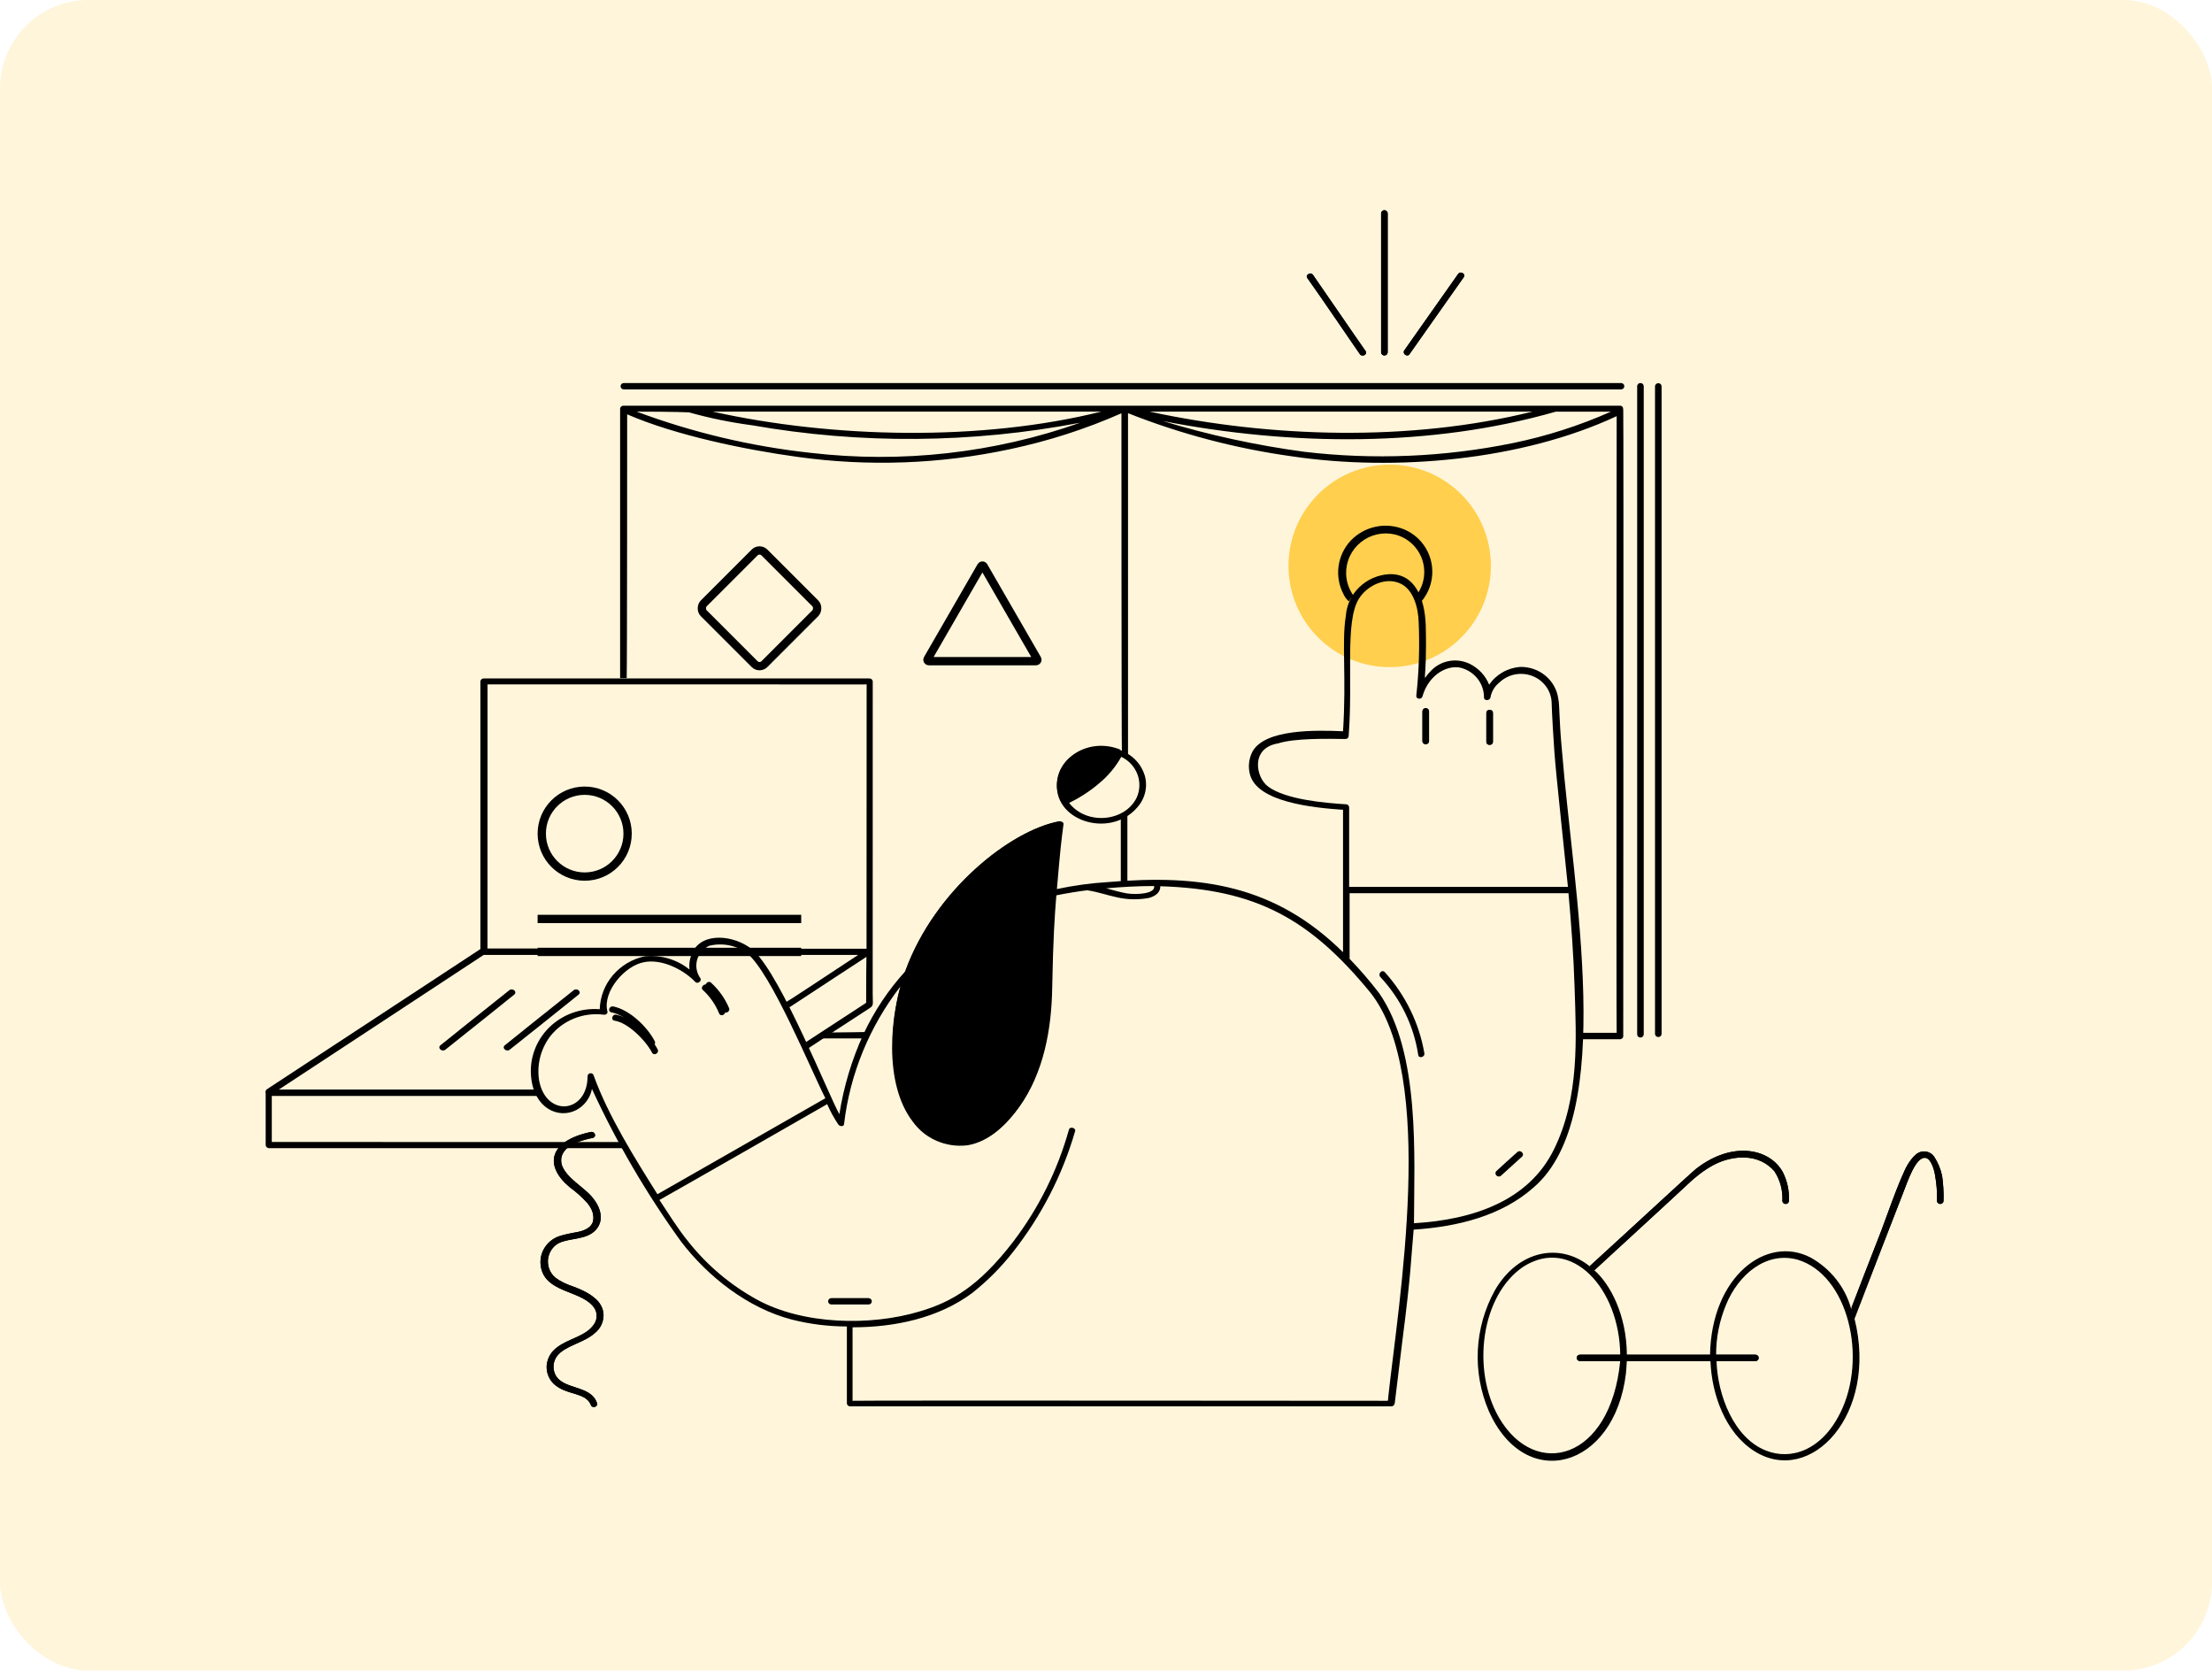 <svg xmlns="http://www.w3.org/2000/svg" width="400.0" height="302.0" viewBox="0.0 0.0 400.0 302.0" fill="none">
<rect opacity="0.2" width="400" height="302" rx="16" fill="#FFCF4D" />
<circle cx="251.3" cy="102.3" r="18.3" fill="#FFCF4D" />
<path d="M245.923 64.044C246.348 64.621 247.361 64.044 246.944 63.466C245.826 61.915 237.853 50.265 237.428 49.688C237.003 49.111 235.99 49.688 236.407 50.265C238.835 53.637 245.34 63.25 245.923 64.044Z" fill="black" />
<path d="M250.938 63.715V38.549C250.931 38.4 250.866 38.26 250.754 38.158C250.643 38.055 250.495 37.999 250.342 38C250.189 37.999 250.042 38.056 249.931 38.159C249.821 38.261 249.755 38.401 249.748 38.549V63.715C249.755 63.863 249.82 64.003 249.931 64.105C250.042 64.208 250.189 64.264 250.342 64.263C250.495 64.264 250.643 64.207 250.754 64.105C250.864 64.003 250.931 63.863 250.938 63.715Z" fill="black" />
<path d="M254.93 63.961C256.036 62.394 264.275 50.678 264.7 50.101C265.125 49.524 264.1 48.941 263.681 49.523C262.563 51.074 254.336 62.807 253.911 63.384C253.571 64.045 254.59 64.629 254.93 63.961Z" fill="black" />
<path d="M104.376 206.535C105.278 206.163 106.217 205.887 107.179 205.709C107.944 205.545 107.606 204.476 106.839 204.638C99.172 206.246 98.374 210.749 103.017 214.62C104.162 215.447 105.215 216.388 106.16 217.426C108.12 219.932 107.684 222.028 104.545 222.699C103.336 222.887 102.144 223.163 100.977 223.524C99.858 223.952 98.929 224.749 98.355 225.775C97.78 226.801 97.596 227.991 97.834 229.136C98.713 233.589 104.651 233.268 107.098 235.984C107.543 236.426 107.82 237.002 107.881 237.617C107.943 238.232 107.787 238.85 107.438 239.367C105.983 241.588 102.744 241.982 100.73 243.575C100.204 243.954 99.765 244.436 99.444 244.99C99.121 245.544 98.923 246.158 98.861 246.791C98.812 247.411 98.901 248.034 99.121 248.618C99.342 249.201 99.689 249.732 100.139 250.174C102.45 252.316 105.874 251.6 106.847 253.97C107.018 254.63 108.198 254.385 107.952 253.641C106.849 250.298 101.768 251.341 100.39 248.442C100.146 247.911 100.049 247.327 100.109 246.748C100.169 246.17 100.383 245.616 100.73 245.143C102.167 243.252 105.521 242.798 107.527 241.017C108.01 240.617 108.402 240.125 108.68 239.571C108.958 239.017 109.115 238.414 109.142 237.799C109.142 235.179 106.476 233.66 103.959 232.68C102.636 232.3 101.397 231.685 100.305 230.865C99.903 230.487 99.586 230.032 99.375 229.529C99.164 229.025 99.063 228.484 99.079 227.941C99.095 227.397 99.228 226.863 99.468 226.372C99.709 225.881 100.052 225.444 100.476 225.089C102.1 223.805 105.108 224.238 107.024 222.944C108.941 221.651 109.403 219.222 107.024 216.343C105.534 214.538 102.426 213.015 101.586 210.569C101.072 208.632 102.418 207.248 104.376 206.535Z" fill="black" />
<path d="M288.321 229.637C290.19 227.905 301.383 217.654 305.058 214.208C306.489 212.783 308.119 211.561 309.901 210.578C313.546 208.717 318.094 208.54 320.862 211.732C321.907 213.33 322.41 215.207 322.3 217.096C322.307 217.244 322.374 217.383 322.485 217.485C322.567 217.562 322.671 217.615 322.783 217.636C322.895 217.658 323.011 217.648 323.117 217.606C323.224 217.565 323.315 217.495 323.381 217.405C323.447 217.314 323.485 217.207 323.49 217.096C323.576 215.301 323.196 213.513 322.384 211.898C320.017 207.625 313.261 206.167 306.667 211.32C305.799 211.999 294.863 222.154 287.55 228.812C287.761 229.125 288.021 229.403 288.321 229.637Z" fill="black" />
<path d="M349.749 209.092C349.589 208.858 349.382 208.657 349.14 208.501C348.899 208.346 348.628 208.238 348.344 208.185C347.769 208.079 347.175 208.198 346.691 208.515C344.463 210.009 342.873 215.428 340.233 222.377C338.912 225.856 335.221 235.165 334.803 236.32C334.972 236.897 335.228 237.474 335.397 238.053C337.012 233.927 342.782 219.073 344.063 215.858C344.897 213.765 346.449 208.824 348.312 209.343C349.233 209.599 349.783 211.515 349.925 212.478C350.204 214.003 350.318 215.551 350.265 217.099C350.272 217.247 350.338 217.387 350.449 217.49C350.56 217.592 350.708 217.649 350.861 217.648C351.014 217.648 351.161 217.591 351.272 217.489C351.382 217.387 351.448 217.247 351.455 217.099C351.497 215.582 351.411 214.064 351.199 212.56C350.933 211.329 350.442 210.155 349.749 209.092Z" fill="black" />
<path d="M317.464 246.056C317.616 246.05 317.76 245.986 317.866 245.878C317.971 245.771 318.03 245.628 318.029 245.479C318.03 245.331 317.971 245.188 317.866 245.08C317.761 244.972 317.617 244.908 317.464 244.901H285.68C285.527 244.908 285.382 244.972 285.277 245.08C285.172 245.187 285.113 245.331 285.114 245.479C285.114 245.628 285.172 245.771 285.278 245.878C285.383 245.986 285.527 246.05 285.68 246.056H317.464Z" fill="black" />
<path d="M110.578 183.019C113.09 183.425 116.251 186.611 117.376 188.795C117.714 189.456 118.735 188.877 118.395 188.218C117.055 185.616 113.851 182.548 110.918 181.947C110.152 181.791 109.813 182.855 110.578 183.019Z" fill="black" />
<path d="M130.799 182.772C131.139 183.432 132.159 182.855 131.819 182.194C131.088 180.476 129.987 178.929 128.59 177.657C128.08 177.161 127.231 177.986 127.74 178.482C129.134 179.623 130.189 181.104 130.799 182.772Z" fill="black" />
<path d="M191.462 148.54C182.601 150.178 169.046 161.038 163.764 175.354C160.796 183.401 159.792 195.924 165.042 202.747C166.132 204.28 167.637 205.493 169.391 206.249C171.145 207.006 173.079 207.279 174.983 207.037C178.891 206.378 181.959 203.331 184.158 200.271C188.597 194.097 189.979 186.248 190.106 178.819C190.253 168.916 190.934 159.028 192.146 149.194C192.221 148.613 191.802 148.448 191.462 148.54Z" fill="black" />
<path d="M202.763 135.578C195.626 132.575 188.505 139.099 192.061 145.232C192.019 145.169 191.992 145.097 191.983 145.022C191.973 144.948 191.981 144.872 192.005 144.801C192.03 144.729 192.07 144.664 192.124 144.61C192.178 144.556 192.244 144.515 192.317 144.489C194.386 143.51 196.326 142.291 198.094 140.859C199.781 139.491 201.168 137.807 202.173 135.909C202.181 135.845 202.204 135.784 202.24 135.73C202.277 135.677 202.326 135.632 202.383 135.6C202.44 135.568 202.504 135.549 202.57 135.545C202.636 135.542 202.702 135.553 202.763 135.578Z" fill="black" />
<path d="M257.224 128.564V134.01C257.23 134.158 257.296 134.298 257.407 134.401C257.517 134.503 257.665 134.56 257.818 134.559C257.971 134.56 258.118 134.503 258.229 134.4C258.34 134.298 258.406 134.158 258.414 134.01V128.566C258.407 128.417 258.342 128.276 258.23 128.173C258.119 128.071 257.971 128.014 257.818 128.015C257.665 128.015 257.518 128.072 257.408 128.174C257.297 128.276 257.231 128.416 257.224 128.564Z" fill="black" />
<path d="M268.78 128.812V134.086C268.787 134.234 268.852 134.374 268.963 134.477C269.074 134.579 269.221 134.636 269.374 134.635C269.527 134.636 269.675 134.579 269.786 134.477C269.897 134.374 269.963 134.234 269.97 134.086V128.812C269.97 128.152 268.78 128.152 268.78 128.812Z" fill="black" />
<path d="M203.867 147.229C203.526 147.478 203.102 147.642 202.677 147.89V159.435C203.074 159.448 203.474 159.421 203.867 159.352V147.229Z" fill="black" />
<path d="M150.425 186.65C150.265 186.754 148.92 187.627 148.726 187.723H156.018C156.188 187.311 156.357 186.98 156.528 186.568C156.357 186.568 152.209 186.65 150.425 186.65Z" fill="black" />
<path d="M244.805 107.747C243.937 106.572 243.454 105.16 243.422 103.701C243.4 102.61 243.63 101.529 244.096 100.54C244.561 99.551 245.248 98.681 246.105 97.998C246.962 97.314 247.965 96.835 249.036 96.599C250.108 96.362 251.219 96.373 252.284 96.632C253.389 96.917 254.407 97.465 255.251 98.228C256.095 98.991 256.739 99.947 257.13 101.014C257.517 102.08 257.639 103.225 257.485 104.351C257.331 105.476 256.905 106.548 256.243 107.476C256.556 107.849 256.845 108.244 257.107 108.655C258.354 107.139 259.027 105.236 259.008 103.28C258.989 101.324 258.279 99.439 257.002 97.953C256.157 96.969 255.091 96.195 253.891 95.693C252.268 95.023 250.477 94.859 248.756 95.223C247.034 95.587 245.463 96.463 244.25 97.733C243.051 99.022 242.283 100.648 242.052 102.388C241.821 104.127 242.139 105.893 242.961 107.442C243.191 107.931 243.518 108.369 243.921 108.729C244.126 108.332 244.431 107.994 244.805 107.747Z" fill="black" />
<path d="M293.535 74.091C293.535 73.585 293.324 73.344 292.941 73.344H112.732C112.653 73.342 112.575 73.356 112.503 73.384C112.43 73.412 112.363 73.454 112.308 73.507C112.252 73.561 112.208 73.624 112.179 73.695C112.149 73.765 112.135 73.841 112.136 73.917V122.594H113.326C113.41 120.367 113.41 74.902 113.41 74.902C122.217 78.717 134.77 81.303 144.308 82.609C157.064 84.376 170.042 83.9 182.625 81.205C189.565 79.74 196.326 77.564 202.792 74.711C202.792 74.711 202.792 133.943 202.877 136.336C203.271 136.477 203.643 136.673 203.982 136.913V74.694C213.499 78.465 223.458 81.085 233.634 82.496C252.251 85.258 275.172 83.255 292.345 75.232C292.345 75.232 292.26 185.392 292.345 186.712H286.058V187.868H293.025C293.155 187.852 293.275 187.795 293.368 187.705C293.46 187.616 293.519 187.499 293.535 187.373C293.535 187.373 293.619 75.575 293.535 74.091ZM146.594 81.867C135.821 80.692 125.248 78.187 115.129 74.412C122.078 74.412 124.595 74.546 124.595 74.546C128.337 75.594 132.152 76.374 136.011 76.882C155.641 80.323 175.761 80.166 195.332 76.417C179.753 81.919 163.06 83.786 146.602 81.866L146.594 81.867ZM128.865 74.412H199.139C177.392 79.829 150.582 79.229 128.874 74.41L128.865 74.412ZM277.125 74.412C254.892 79.904 229.734 79.119 207.882 74.412H277.125ZM273.557 80.105C261.156 82.629 248.411 83.158 235.833 81.672C227.183 80.508 218.646 78.652 210.31 76.124C233.525 80.642 258.815 80.882 281.34 74.418H291.307C285.626 76.938 279.677 78.845 273.567 80.104L273.557 80.105Z" fill="black" />
<path d="M296.052 69.819V186.981C296.05 187.095 296.084 187.208 296.149 187.304C296.214 187.4 296.307 187.474 296.417 187.518C296.526 187.562 296.646 187.573 296.762 187.55C296.878 187.527 296.984 187.471 297.066 187.389C297.121 187.335 297.165 187.271 297.195 187.201C297.225 187.131 297.24 187.056 297.24 186.981V69.819C297.24 69.666 297.178 69.519 297.066 69.411C296.955 69.303 296.804 69.242 296.646 69.242C296.488 69.242 296.337 69.303 296.226 69.411C296.114 69.519 296.052 69.666 296.052 69.819Z" fill="black" />
<path d="M299.279 69.819V186.898C299.279 187.052 299.342 187.198 299.454 187.307C299.565 187.415 299.716 187.476 299.874 187.476C300.032 187.476 300.183 187.415 300.295 187.307C300.407 187.198 300.469 187.052 300.469 186.898V69.819C300.463 69.671 300.397 69.531 300.286 69.428C300.175 69.326 300.028 69.269 299.875 69.27C299.722 69.269 299.575 69.326 299.464 69.428C299.353 69.531 299.287 69.671 299.279 69.819Z" fill="black" />
<path d="M112.786 69.243C112.633 69.25 112.49 69.315 112.384 69.422C112.279 69.53 112.221 69.672 112.221 69.82C112.221 69.969 112.279 70.111 112.384 70.219C112.49 70.326 112.633 70.391 112.786 70.398H293.162C293.276 70.392 293.385 70.354 293.478 70.29C293.57 70.225 293.642 70.136 293.684 70.034C293.726 69.931 293.737 69.819 293.715 69.71C293.694 69.602 293.641 69.501 293.563 69.421C293.458 69.314 293.315 69.25 293.162 69.243H112.786Z" fill="black" />
<path d="M245.922 64.044C246.347 64.621 247.36 64.044 246.943 63.466C245.825 61.915 237.852 50.265 237.427 49.688C237.002 49.111 235.989 49.688 236.406 50.265C238.834 53.637 245.339 63.25 245.922 64.044Z" fill="black" />
<path d="M250.936 63.715V38.549C250.929 38.4 250.864 38.26 250.752 38.158C250.641 38.055 250.493 37.999 250.34 38C250.187 37.999 250.04 38.056 249.93 38.159C249.819 38.261 249.753 38.401 249.746 38.549V63.715C249.753 63.863 249.818 64.003 249.929 64.105C250.04 64.208 250.187 64.264 250.34 64.263C250.493 64.264 250.641 64.207 250.752 64.105C250.863 64.003 250.929 63.863 250.936 63.715Z" fill="black" />
<path d="M254.929 63.961C256.035 62.394 264.274 50.678 264.699 50.101C265.124 49.524 264.099 48.941 263.68 49.523C262.562 51.074 254.335 62.807 253.91 63.384C253.57 64.045 254.589 64.629 254.929 63.961Z" fill="black" />
<path d="M157.818 123.227C157.82 123.151 157.806 123.075 157.776 123.005C157.747 122.934 157.703 122.87 157.648 122.816C157.592 122.762 157.526 122.719 157.453 122.691C157.381 122.663 157.303 122.649 157.224 122.65H87.47C87.391 122.648 87.313 122.662 87.24 122.69C87.166 122.718 87.1 122.761 87.044 122.814C86.988 122.868 86.943 122.933 86.913 123.004C86.883 123.074 86.869 123.15 86.87 123.227V171.571C86.87 171.571 49.496 196.124 48.315 196.878C48.183 196.961 48.084 197.087 48.035 197.232C47.986 197.378 47.989 197.536 48.044 197.679V206.947C48.039 207.105 48.098 207.26 48.209 207.376C48.321 207.492 48.475 207.561 48.638 207.567H112.955L112.462 206.454C46.145 206.454 49.317 206.435 49.149 206.454V198.12H97.153C96.967 197.741 96.797 197.356 96.643 196.964H50.424C51.47 196.266 87.376 172.714 87.467 172.626H125.48C125.643 172.224 125.843 171.838 126.074 171.47H88.149C88.149 121.26 88.176 123.88 88.149 123.723C159.103 123.723 156.555 123.74 156.715 123.723C156.715 123.723 156.707 170.313 156.697 171.512H135.603C136.022 171.861 136.418 172.233 136.793 172.626H155.183C152.628 174.279 142.929 180.761 142.184 181.124C142.904 182.52 142.618 182.031 142.862 182.031C146.092 179.886 156.681 172.976 156.681 172.976C156.656 174.806 156.627 176.036 156.627 181.288C156.41 181.423 146.26 188.044 145.523 188.53C145.694 188.86 145.864 189.189 146.033 189.602C146.883 189.025 155.012 183.681 157.213 182.279C158.05 181.736 157.81 181.642 157.81 179.643L157.818 123.227Z" fill="black" />
<path d="M92.988 179.803C93.587 179.311 92.734 178.562 92.14 178.977C88.486 181.865 80.161 188.544 79.65 188.96C79.051 189.452 79.904 190.201 80.5 189.785C84.153 186.899 92.482 180.218 92.988 179.803Z" fill="black" />
<path d="M104.629 179.803C105.228 179.311 104.375 178.562 103.779 178.977C100.127 181.865 91.8 188.544 91.291 188.96C90.692 189.452 91.545 190.201 92.141 189.785C95.793 186.899 104.123 180.218 104.629 179.803Z" fill="black" />
<path d="M105.48 206.122C106.077 205.967 106.67 205.792 107.179 205.709C107.944 205.545 107.606 204.476 106.839 204.638C99.147 206.254 98.398 210.772 103.017 214.62C104.162 215.447 105.215 216.388 106.16 217.426C106.623 217.886 106.959 218.453 107.137 219.073C107.316 219.693 107.33 220.346 107.179 220.973C106.353 223.019 103.324 222.63 100.977 223.531C99.858 223.958 98.929 224.755 98.355 225.781C97.78 226.807 97.596 227.997 97.834 229.142C98.713 233.595 104.651 233.274 107.098 235.99C107.543 236.432 107.82 237.008 107.881 237.623C107.943 238.239 107.787 238.856 107.438 239.373C105.983 241.594 102.744 241.988 100.73 243.581C100.204 243.96 99.765 244.442 99.443 244.996C99.121 245.55 98.923 246.164 98.861 246.798C98.812 247.417 98.901 248.04 99.121 248.624C99.342 249.208 99.689 249.738 100.139 250.18C102.4 252.276 105.889 251.634 106.847 253.976C107.018 254.637 108.198 254.391 107.952 253.647C106.849 250.304 101.768 251.347 100.39 248.448C100.146 247.917 100.049 247.333 100.109 246.755C100.168 246.176 100.382 245.623 100.73 245.149C102.167 243.258 105.521 242.804 107.527 241.023C108.036 240.642 108.446 240.15 108.725 239.588C109.004 239.026 109.145 238.409 109.136 237.785C109.127 237.161 108.97 236.547 108.676 235.993C108.382 235.438 107.96 234.956 107.443 234.586C105.074 232.586 102.051 232.455 100.305 230.875C99.902 230.497 99.585 230.042 99.374 229.538C99.163 229.034 99.062 228.494 99.078 227.95C99.094 227.407 99.227 226.872 99.468 226.381C99.708 225.89 100.052 225.454 100.476 225.099C102.1 223.815 105.108 224.247 107.024 222.954C107.539 222.621 107.958 222.166 108.24 221.632C108.523 221.097 108.66 220.502 108.637 219.901C108.34 215.423 102.779 214.051 101.586 210.578C101.054 208.509 102.522 207.321 104.475 206.37C104.819 206.328 105.157 206.245 105.48 206.122Z" fill="black" />
<path d="M351.192 212.557C350.929 211.328 350.442 210.155 349.754 209.092C349.594 208.858 349.387 208.657 349.145 208.502C348.904 208.346 348.633 208.238 348.349 208.185C347.774 208.079 347.18 208.198 346.696 208.515C345.565 209.464 344.714 210.689 344.231 212.063C342.712 215.414 341.516 218.91 340.238 222.377C334.271 237.588 334.857 236.801 334.717 236.491C333.618 232.623 330.992 229.332 327.41 227.332C319.385 223.177 309.481 230.802 309.229 244.907H294.188C294.143 237.726 291.176 232.127 288.306 229.636C289.665 228.336 302.259 216.844 305.063 214.214C308.119 211.349 311.342 209.085 315.605 209.264C316.615 209.284 317.609 209.515 318.519 209.942C319.429 210.369 320.232 210.982 320.876 211.738C321.92 213.336 322.423 215.213 322.313 217.102C322.32 217.25 322.386 217.39 322.497 217.493C322.608 217.595 322.756 217.652 322.909 217.651C323.062 217.651 323.209 217.595 323.32 217.492C323.43 217.39 323.496 217.25 323.503 217.102C323.597 215.306 323.217 213.517 322.398 211.904C320.096 207.656 313.322 206.136 306.68 211.326C305.956 211.892 296.471 220.686 287.459 228.91C282.165 224.626 274.58 225.912 270.315 233.273C268.481 236.597 267.431 240.276 267.24 244.044C267.049 247.811 267.722 251.572 269.211 255.055C275.776 269.93 291.957 265.523 294.02 248.29C294.094 247.724 294.12 246.739 294.18 246.063H309.307C309.528 252.102 311.995 258.989 317.215 262.316C327.403 268.799 339.692 255.676 335.36 238.414C336.919 234.397 342.789 219.082 344.064 215.864C344.94 213.676 346.471 208.835 348.312 209.35C349.234 209.606 349.783 211.521 349.925 212.484C350.205 214.009 350.318 215.557 350.265 217.105C350.272 217.253 350.338 217.394 350.449 217.496C350.561 217.598 350.708 217.655 350.861 217.654C351.014 217.655 351.161 217.598 351.272 217.495C351.383 217.393 351.448 217.253 351.455 217.105C351.495 215.585 351.407 214.063 351.192 212.557ZM271.072 256.287C266.027 247.561 267.862 234.086 275.49 228.976C284.222 223.433 292.858 232.949 292.99 244.901H285.686C285.534 244.908 285.39 244.971 285.284 245.079C285.179 245.187 285.12 245.329 285.121 245.478C285.12 245.626 285.179 245.769 285.284 245.877C285.389 245.985 285.534 246.049 285.686 246.056H292.986C291.243 263.957 277.657 267.571 271.072 256.287ZM332.755 255.462C329.401 262.204 323.834 264.036 319.331 262.227C313.529 259.938 310.595 252.228 310.403 246.056H317.462C317.615 246.05 317.76 245.985 317.865 245.878C317.97 245.77 318.029 245.627 318.028 245.478C318.028 245.329 317.97 245.187 317.865 245.079C317.759 244.971 317.615 244.908 317.462 244.901H310.326C310.32 241.819 310.925 238.765 312.109 235.905C314.321 230.451 319.371 226.118 325.108 227.736C334.167 230.489 337.788 245.43 332.76 255.462H332.755Z" fill="black" />
<path d="M256.457 190.694C256.561 191.434 257.735 191.107 257.563 190.364C256.622 184.948 254.151 179.892 250.426 175.759C249.912 175.185 249.149 176.007 249.577 176.584C253.266 180.517 255.662 185.43 256.457 190.694Z" fill="black" />
<path d="M271.413 212.557C272.666 211.381 273.982 210.267 275.236 209.092C275.754 208.605 274.969 207.759 274.387 208.266C273.086 209.396 271.831 210.577 270.563 211.731C270.468 211.844 270.419 211.987 270.427 212.132C270.434 212.278 270.497 212.415 270.603 212.518C270.709 212.621 270.85 212.682 271 212.689C271.15 212.696 271.297 212.649 271.413 212.557Z" fill="black" />
<path d="M111.446 183.438C110.681 183.283 110.428 184.414 111.107 184.51C113.585 184.86 116.803 188.148 117.903 190.286C118.244 190.945 119.263 190.368 118.924 189.709C117.629 187.198 114.458 184.058 111.446 183.438Z" fill="black" />
<path d="M127.931 178.126C127.421 177.631 126.571 178.456 127.081 178.951C128.387 180.15 129.402 181.615 130.055 183.241C130.395 183.902 131.414 183.323 131.074 182.664C130.43 180.921 129.35 179.362 127.931 178.126Z" fill="black" />
<path d="M282.456 135.744C281.865 129.433 282.079 127.725 281.777 126.255C281.547 124.652 280.719 123.187 279.45 122.138C278.182 121.089 276.561 120.528 274.895 120.563C273.77 120.649 272.68 120.983 271.708 121.541C270.736 122.098 269.908 122.864 269.287 123.779C268.627 122.126 267.355 120.772 265.719 119.984C264.53 119.42 263.18 119.259 261.886 119.529C260.591 119.798 259.428 120.482 258.581 121.47C256.885 123.117 258.118 124.345 257.818 112.97C257.637 108.24 255.917 103.619 251.185 103.799C249.165 103.921 247.259 104.75 245.822 106.134C244.385 107.518 243.515 109.361 243.373 111.322C242.587 116.092 243.497 122.343 242.863 132.195C238.123 131.995 228.715 131.73 226.467 135.908C225.82 137.19 225.669 138.654 226.042 140.034C227.377 144.997 237.356 146.018 242.863 146.393V172.14C230.642 160.086 217.286 158.009 200.48 159.451C197.332 159.642 194.203 160.066 191.121 160.72C191.781 153.027 191.888 152.321 192.311 149.038C192.395 148.625 191.886 148.459 191.546 148.459C182.841 150.072 169.013 160.83 163.755 175.532C160.633 178.96 158.059 182.823 156.117 186.991C154.021 191.597 152.564 196.452 151.784 201.43C149.842 197.973 141.37 176.679 136.374 171.96C133.646 169.387 127.963 168.28 125.615 171.473C125.367 171.832 125.167 172.221 125.02 172.629C124.694 173.47 124.577 174.373 124.679 175.266C123.565 174.366 122.278 173.691 120.892 173.281C119.506 172.87 118.05 172.731 116.609 172.872C114.344 173.355 112.311 174.56 110.833 176.294C109.355 178.028 108.517 180.193 108.452 182.444C106.766 182.311 105.071 182.54 103.487 183.115C101.903 183.689 100.468 184.595 99.284 185.768C98.1 186.941 97.197 188.353 96.638 189.903C96.079 191.453 95.877 193.103 96.048 194.737C96.59 200.34 100.947 202.337 104.204 200.678C104.941 200.285 105.579 199.738 106.07 199.074C106.561 198.411 106.893 197.649 107.04 196.845C111.49 206.522 116.885 215.762 123.151 224.439C127.987 230.78 135.24 236.495 143.202 238.554C146.448 239.377 149.789 239.795 153.143 239.795V253.656C153.14 253.771 153.174 253.884 153.239 253.979C153.304 254.075 153.398 254.15 153.507 254.193C153.58 254.222 153.658 254.235 153.737 254.233H251.622C251.963 254.233 252.133 253.985 252.218 253.656C252.643 249.943 253.152 246.23 253.577 242.517C255.24 229.595 255.112 227.898 255.634 222.29C263.566 221.764 271.53 219.825 277.367 214.629C292.365 201.666 284.524 161.384 282.456 135.744ZM229.303 142.181C227.104 140.579 226.043 135.21 231.146 134.384C234.1 133.428 240.07 133.546 243.285 133.594C243.364 133.597 243.442 133.584 243.516 133.556C243.589 133.528 243.656 133.486 243.711 133.431C243.768 133.378 243.812 133.313 243.841 133.242C243.87 133.17 243.884 133.094 243.881 133.017C244.679 122.816 243.196 112.544 245.665 108.347C247.024 106.037 250.252 104.305 252.97 105.376C255.606 106.369 256.455 109.915 256.54 112.39C256.738 116.85 256.596 121.318 256.115 125.757C256.031 126.416 257.05 126.498 257.219 125.921C258.367 121.78 262.143 119.857 264.695 120.888C265.766 121.282 266.689 121.982 267.341 122.896C267.994 123.81 268.345 124.895 268.35 126.007C268.279 126.751 269.453 126.751 269.54 126.007C269.736 124.969 270.308 124.033 271.153 123.37C271.913 122.641 272.875 122.142 273.921 121.931C274.967 121.721 276.053 121.808 277.049 122.182C278.046 122.557 278.909 123.203 279.536 124.043C280.163 124.883 280.527 125.881 280.584 126.917C280.584 126.937 280.618 129.191 281.094 136.076C281.357 139.877 283.117 156.042 283.534 160.334H243.969V145.975C243.969 145.898 243.955 145.823 243.925 145.752C243.896 145.681 243.853 145.616 243.798 145.562C243.743 145.507 243.677 145.464 243.603 145.435C243.53 145.406 243.452 145.393 243.373 145.396C239.656 145.163 232.456 144.558 229.303 142.181ZM208.7 160.173C208.993 161.598 205.476 161.783 203.688 161.493C202.41 161.244 201.223 160.916 200.033 160.585C202.908 160.339 205.804 160.173 208.692 160.173H208.7ZM172.777 162.391C177.109 157.561 183.191 152.177 189.514 150.181C190.012 150.005 190.524 149.867 191.044 149.768C190.279 156.45 189.685 163.134 189.345 169.899C188.973 178.585 189.639 188.369 184.927 196.961C180.75 204.668 173.729 209.059 167.425 203.321C164.536 200.684 163.346 196.721 162.836 193.008C162.206 187.514 162.764 181.954 164.475 176.682C166.185 171.41 169.01 166.543 172.769 162.392L172.777 162.391ZM107.355 194.404C107.316 194.277 107.231 194.169 107.116 194.098C107 194.028 106.863 194 106.729 194.02C106.594 194.041 106.472 194.107 106.384 194.208C106.296 194.309 106.249 194.438 106.251 194.57C106.251 201.228 98.81 202.074 97.5 195.395C97.269 194.002 97.322 192.578 97.657 191.205C97.992 189.831 98.603 188.536 99.454 187.392C100.565 185.961 102.047 184.841 103.748 184.145C105.449 183.449 107.309 183.203 109.14 183.43C109.565 183.514 109.99 183.184 109.819 182.771C108.986 179.184 113.014 174.568 116.446 173.943C119.618 173.294 123.531 175.227 125.71 177.49C126.135 177.985 126.987 177.325 126.644 176.831C126.135 176.115 125.881 175.258 125.921 174.389C125.962 173.52 126.294 172.689 126.868 172.021C127.248 171.577 127.722 171.221 128.259 170.972C129.421 170.687 130.635 170.658 131.811 170.887C132.986 171.115 134.095 171.594 135.055 172.292C139.465 175.86 146.555 193.244 149.254 198.539C148.912 198.762 119.691 215.419 118.885 215.889C114.774 209.354 109.981 201.711 107.347 194.405L107.355 194.404ZM251.028 252.738C251.041 252.907 251.012 253.077 250.944 253.233C250.944 253.233 155.272 253.149 154.17 253.233V239.948C161.816 239.948 169.69 238.285 175.789 233.759C178.547 231.577 181.028 229.085 183.181 226.335C188.303 219.827 192.109 212.436 194.397 204.552C194.651 203.893 193.475 203.566 193.291 204.223C191.255 211.542 187.826 218.426 183.181 224.52C177.034 232.48 172.161 235.355 166.358 237.06C157.447 239.765 145.162 239.495 136.837 234.915C132.062 232.279 127.874 228.746 124.518 224.523C122.565 222.13 120.95 219.49 119.247 216.932C122.646 215.034 148.476 200.265 149.58 199.606C150.139 200.901 150.822 202.143 151.618 203.317C151.873 203.648 152.638 203.73 152.638 203.153C153.708 194.128 157.237 185.544 162.86 178.284C160.784 185.627 160.551 196.495 165.208 202.576C166.301 204.107 167.806 205.316 169.559 206.072C171.312 206.827 173.246 207.099 175.147 206.858C179.056 206.198 182.116 203.145 184.325 200.093C188.743 193.904 190.143 186.07 190.271 178.641C190.431 169.694 190.726 165.429 191.023 161.857C192.319 161.575 195.548 161.04 196.614 160.945C198.471 161.215 200.187 161.835 202.057 162.231C203.955 162.654 205.924 162.682 207.834 162.313C208.923 161.986 209.853 161.336 209.821 160.213C227.157 160.739 236.853 166.136 247.698 179.301C259.928 194.415 252.862 235.566 251.02 252.739L251.028 252.738ZM281.011 207.772C276.427 217.122 266.336 220.503 255.692 221.133C255.718 209.143 256.863 190.303 249.404 179.554C247.742 177.385 245.955 175.309 244.052 173.336V161.469H283.63C284.139 167.081 284.569 172.931 284.74 178.625C285.021 187.471 285.673 198.343 281.011 207.772Z" fill="black" />
<path d="M157.052 234.67H150.344C150.187 234.67 150.035 234.731 149.924 234.839C149.813 234.947 149.75 235.094 149.75 235.247C149.75 235.4 149.813 235.547 149.924 235.655C150.035 235.763 150.187 235.824 150.344 235.824H157.052C157.171 235.825 157.286 235.792 157.385 235.729C157.484 235.666 157.561 235.576 157.606 235.47C157.651 235.364 157.663 235.247 157.639 235.134C157.615 235.022 157.557 234.919 157.472 234.839C157.417 234.785 157.352 234.743 157.28 234.714C157.208 234.685 157.13 234.67 157.052 234.67Z" fill="black" />
<path d="M207.011 140.199C204.73 132.814 192.412 133.477 191.226 140.974C189.973 148.264 200.627 151.794 205.647 145.969C206.348 145.192 206.84 144.258 207.078 143.251C207.316 142.244 207.293 141.195 207.011 140.199ZM201.666 136.43C199.529 139.775 196.441 142.447 192.773 144.124C190.556 139.146 196.153 134.59 201.666 136.43ZM205.565 144.158C203.489 148.546 196.512 149.268 193.331 145.15C195.294 144.2 197.122 143.007 198.769 141.601C200.393 140.259 201.747 138.637 202.762 136.816C204.109 137.458 205.152 138.577 205.673 139.944C206.195 141.31 206.156 142.819 205.565 144.158Z" fill="black" />
<path d="M258.412 134.009V128.565C258.405 128.416 258.34 128.276 258.229 128.173C258.117 128.07 257.969 128.013 257.816 128.015C257.663 128.014 257.516 128.071 257.406 128.174C257.295 128.276 257.229 128.416 257.222 128.564V134.009C257.222 134.67 258.412 134.67 258.412 134.009Z" fill="black" />
<path d="M269.968 134.178V128.895C269.962 128.746 269.896 128.606 269.785 128.503C269.673 128.401 269.526 128.344 269.372 128.346C269.22 128.346 269.073 128.402 268.962 128.505C268.852 128.607 268.786 128.747 268.778 128.895V134.176C268.778 134.835 269.968 134.835 269.968 134.176V134.178Z" fill="black" />
<path d="M177.436 102.359C177.533 102.193 177.773 102.193 177.869 102.359L187.563 119.149C187.659 119.315 187.539 119.524 187.346 119.524H167.96C167.767 119.524 167.647 119.315 167.743 119.149L177.436 102.359Z" stroke="black" stroke-width="1.5" />
<rect x="137.345" y="98.992" width="15.523" height="15.523" rx="1.25" transform="rotate(45 137.345 98.992)" stroke="black" stroke-width="1.5" />
<circle cx="105.73" cy="150.703" r="7.762" stroke="black" stroke-width="1.5" />
<line x1="97.219" y1="166.125" x2="144.883" y2="166.125" stroke="black" stroke-width="1.5" />
<line x1="97.219" y1="172.083" x2="144.883" y2="172.083" stroke="black" stroke-width="1.5" />
</svg>